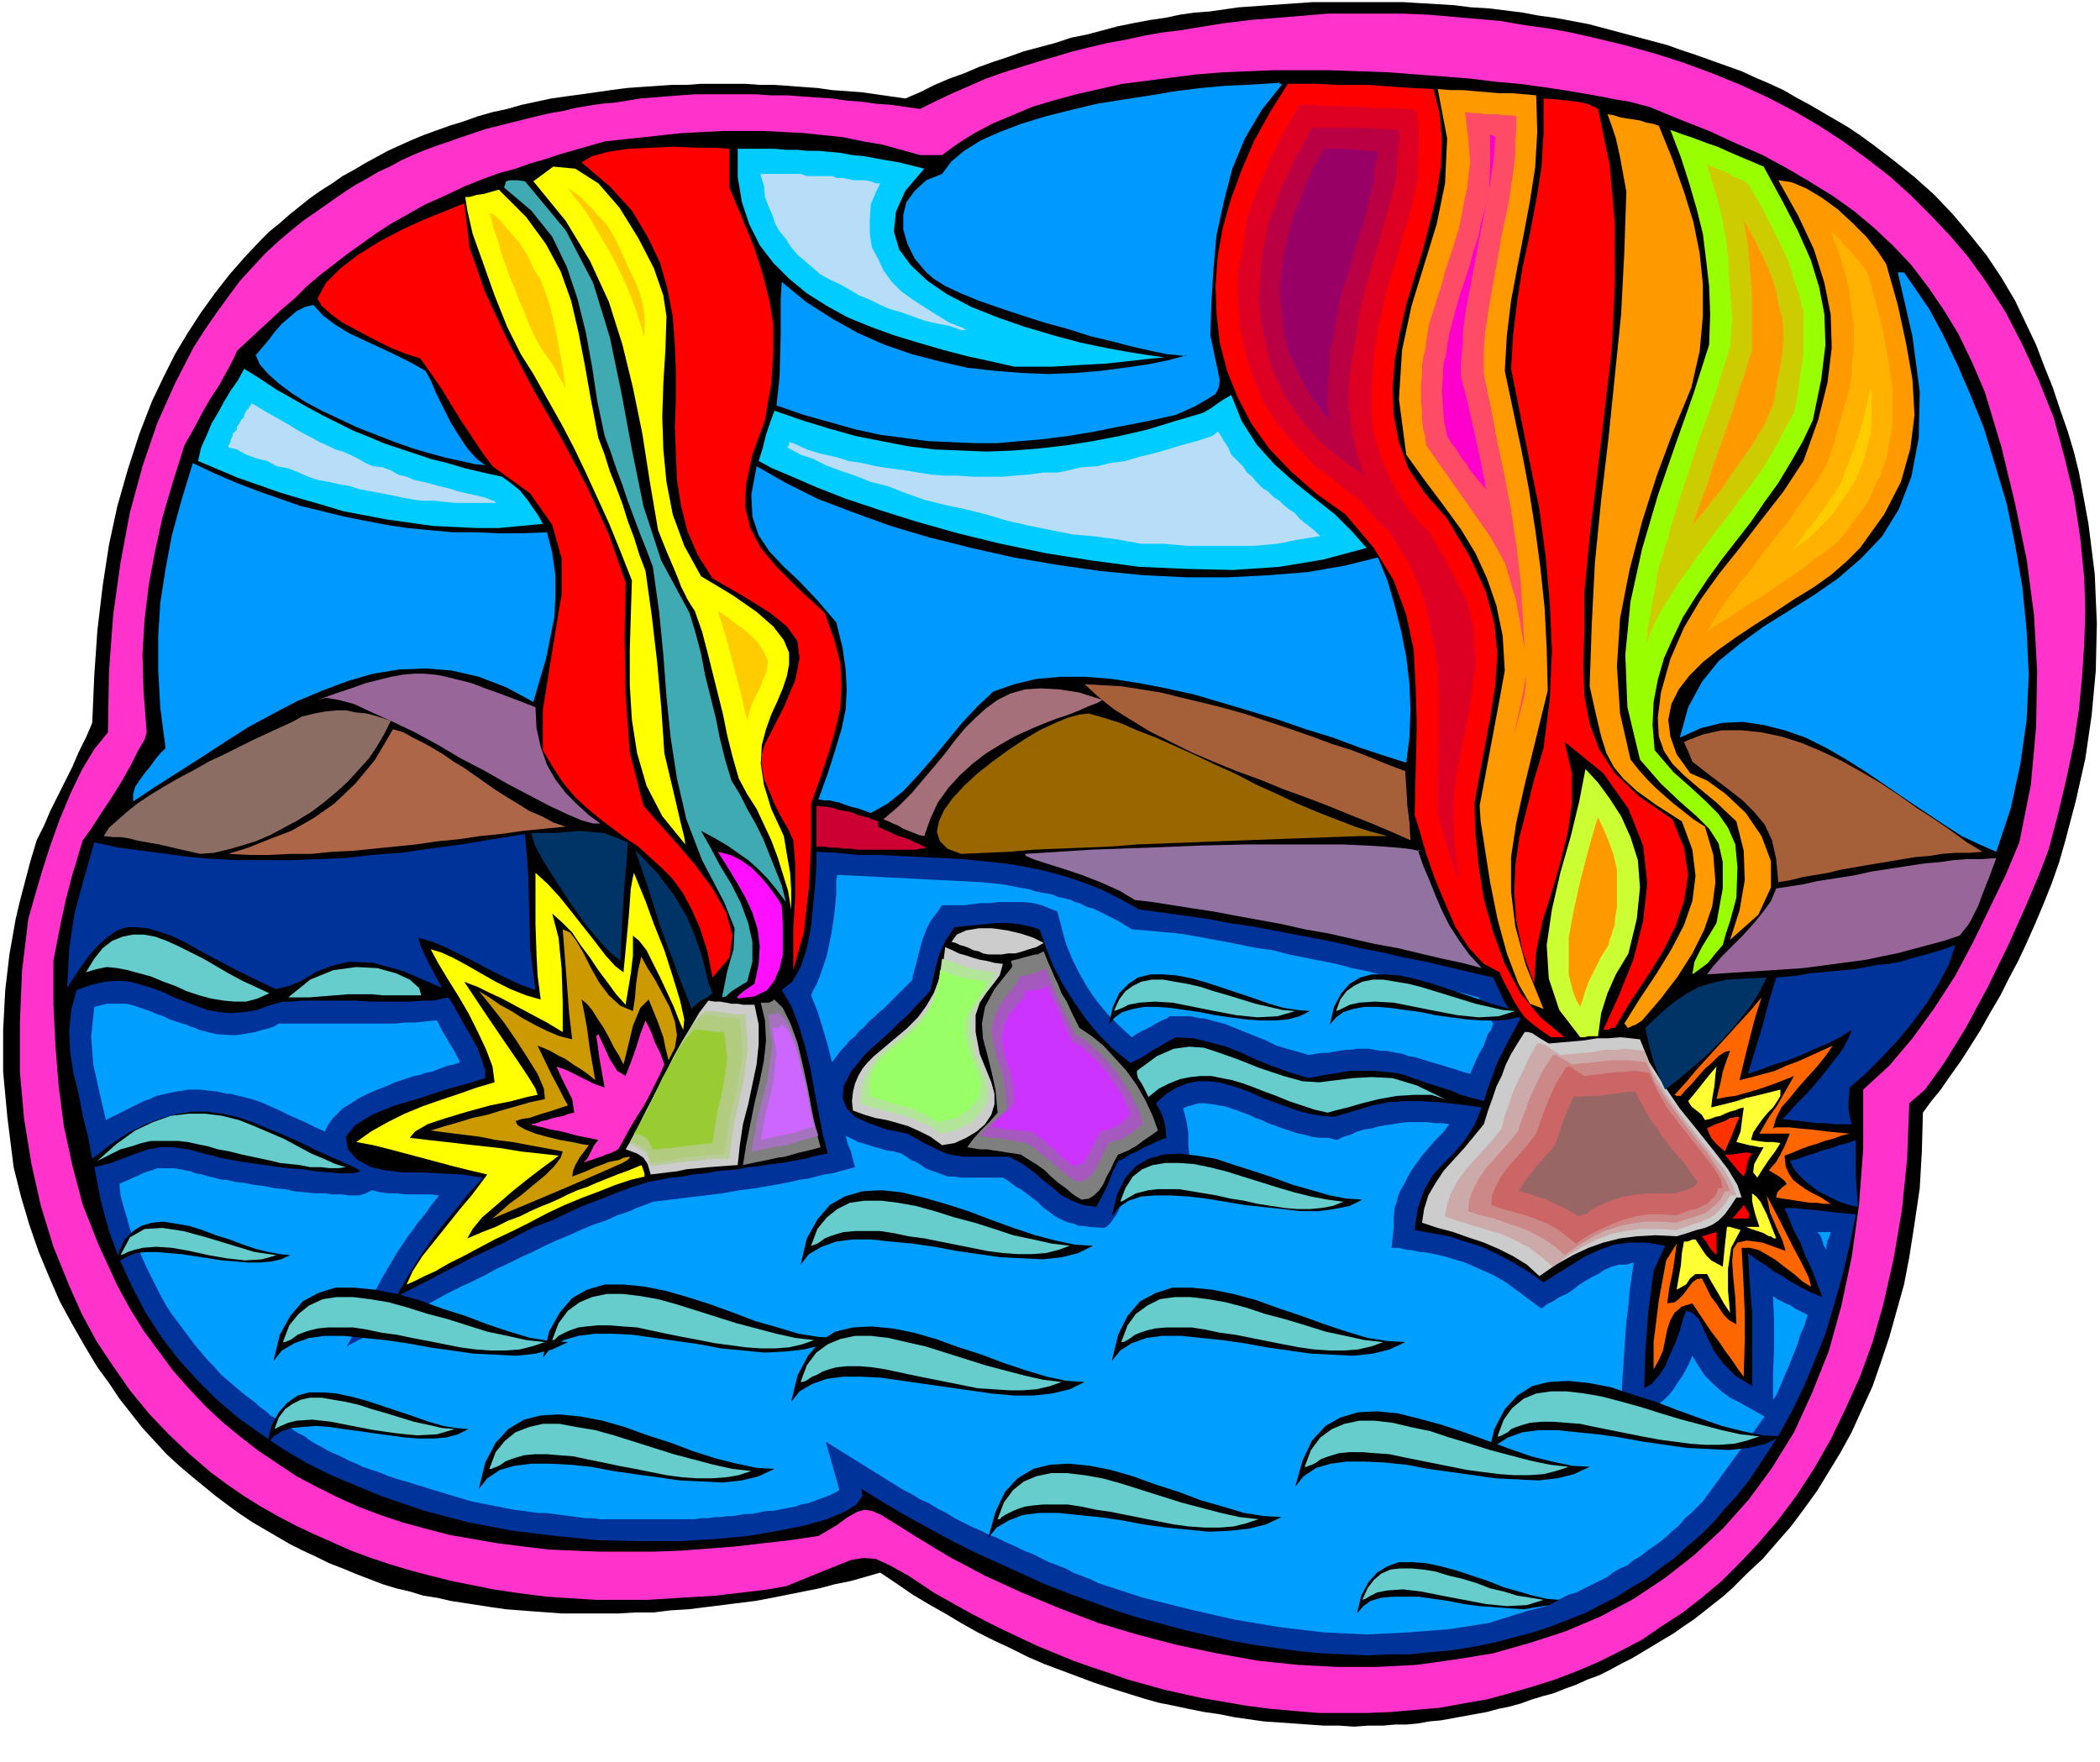 <svg xmlns="http://www.w3.org/2000/svg" fill-rule="evenodd" height="1.682in" preserveAspectRatio="none" stroke-linecap="round" viewBox="0 0 2004 1682" width="2.004in"><style>.pen1{stroke:none}.brush2{fill:#000}.brush3{fill:#f3c}.brush4{fill:#039}.brush5{fill:#009eff}.brush6{fill:#6cc}.brush7{fill:#f60}.brush8{fill:#ff3}.brush9{fill:#ff0}.brush10{fill:#ccc}.brush15{fill:red}.brush17{fill:#7f7f7f}.brush29{fill:#036}.brush34{fill:#f90}.brush41{fill:#969}.brush44{fill:#fc0}.brush45{fill:#a5603a}.brush46{fill:#09f}.brush52{fill:#0cf}.brush53{fill:#b7ddf9}</style><path class="pen1 brush2" d="m840 1501-14 4-14 4-15 3-15 4-15 3-15 3-15 3-16 3-16 2-16 2-16 2-16 2-17 1-16 2h-17l-17 1h-54l-13-1-14-1-13-1-13-1-14-2-13-2-13-2-13-2-13-3-13-2-13-4-13-3-13-4-13-5-13-5-12-5-13-5-12-6-13-6-12-6-12-7-12-7-12-7-12-8-11-8-12-9-11-9-11-9-13-11-12-11-11-12-12-13-11-14-11-14-10-15-11-15-12-20-12-21-12-22-10-23-10-24-9-26-8-27-7-28-6-48-4-43v-40l2-38 2-17 2-17 3-17 3-17 4-17 5-19 5-19 6-20 7-14 6-14 7-14 7-14 7-14 6-14 7-14 6-14 2-46 3-43 5-42 6-39 8-37 10-35 11-34 12-31 11-23 11-22 12-20 13-20 13-18 14-18 14-16 15-16 9-9 10-8 9-8 10-8 10-8 10-7 11-7 10-7 11-6 10-6 11-6 11-6 11-5 11-5 12-5 11-4 14-5 13-4 14-5 14-4 14-3 14-4 14-3 14-3 14-2 15-2 14-2 14-2 15-2 14-1 15-1 14-1h14l14-1h42l14 1h14l14 1 13 1 14 1 14 2 14 1 14 1 14 2 14 2 14 2 14-6 14-7 14-6 14-5 14-6 14-5 15-5 14-5 15-4 15-4 15-5 15-3 15-4 15-4 15-3 16-3 14-2 14-3 14-2 14-1 14-2 14-2 14-1 14-1 14-1 15-1 14-1h86l16 1 17 1 16 1 16 2 17 1 16 2 16 2 16 3 15 2 16 3 16 3 15 4 15 4 15 4 15 4 15 4 14 5 15 5 14 5 14 5 14 5 13 6 14 6 13 6 12 7 13 7 12 7 12 7 12 7 12 8 11 8 21 16 20 16 19 17 18 19 16 19 16 20 14 21 13 22 10 21 10 21 8 21 8 20 7 21 7 20 6 20 5 20 9 49 6 48 2 47-1 45-4 43-6 41-9 40-10 38-6 21-7 20-8 20-8 19-8 18-8 17-9 17-8 16-10 17-9 16-10 16-9 14-10 14-9 13-9 11-8 11-1 37-2 35-5 34-5 32-5 26-7 25-7 25-8 24-8 23-10 22-10 22-11 20-11 18-11 18-13 18-12 16-14 16-13 15-15 14-14 14-9 8-9 7-10 8-9 7-9 6-10 7-10 6-10 6-10 6-10 6-10 5-11 6-10 5-11 4-11 5-11 4-10 4-11 3-10 3-11 4-11 3-10 2-11 3-11 2-11 2-11 2-11 2-11 1-11 2-11 1h-11l-11 1h-14l-14 1-14-1h-15l-14-1-14-1-14-1-15-1-14-2-14-2-15-3-14-2-15-3-14-3-15-3-14-4-16-5-16-5-15-5-16-6-16-6-16-6-16-7-16-8-15-7-16-8-16-9-15-9-16-9-15-9-16-11-15-10z"/><path class="pen1 brush3" d="m891 1520-24-16-18-10-13-6-12-1-12 2-15 6-20 8-27 11-17 3-16 2-17 2-17 2-16 1-17 1-16 1-16 1h-49l-16-1-16-1-15-1-16-2-15-2-20-3-20-4-20-4-20-5-19-5-20-6-18-6-19-7-18-8-18-8-17-8-17-9-16-9-16-10-16-11-15-11-21-18-20-19-19-20-18-22-16-23-16-24-14-26-12-27-15-37-12-39-9-40-7-43-4-45v-47l2-49 6-50 6-21 7-24 8-25 9-25 10-24 11-23 12-20 13-16 1-58 4-54 7-50 9-48 12-44 14-41 17-38 18-35 11-17 11-16 11-15 11-15 12-13 12-13 13-12 13-11 10-8 10-7 10-7 10-7 10-7 11-7 11-6 10-6 11-5 11-6 11-5 12-5 11-4 12-4 11-4 12-4 12-4 12-3 12-3 12-3 12-3 13-3 12-2 12-3 12-2 13-2 12-1 13-2 12-2 13-1 12-1 13-1 14-1h59l14 1h15l14 1 14 1 15 1 14 2 14 1 14 2 14 1 14 2 14 2 16-8 15-7 16-7 16-7 17-6 16-5 16-5 17-5 17-5 16-4 17-4 17-3 18-4 17-3 17-2 18-3 25-4 25-3 25-2 24-2 24-2h72l24 1 23 2 23 2 23 2 23 4 22 3 22 4 22 5 29 7 29 8 28 9 27 10 27 11 26 12 25 13 24 14 23 15 22 16 22 17 20 18 19 19 19 20 17 20 16 22 20 31 17 33 15 33 14 35 10 37 9 37 6 39 4 40 1 31-1 31-2 31-3 32-5 33-7 33-8 34-9 34-8 21-13 31-17 38-20 41-21 39-21 34-18 25-15 13-2 53-5 49-8 47-10 44-10 35-12 33-14 31-14 29-16 28-17 26-18 24-19 22-17 18-17 17-19 16-18 14-20 13-19 13-21 11-20 10-21 9-21 8-22 7-21 6-22 6-23 4-22 4-23 2-23 2-23 1h-46l-24-2-23-2-23-3-23-4-18-3-18-4-18-4-18-5-18-5-17-6-18-6-17-6-17-7-17-7-17-8-17-8-16-8-17-9-16-9-16-9z"/><path class="pen1 brush2" d="m873 1466-19-12-13-8-9-4-7-1-7 2-9 5-11 8-17 10-27 4-26 3-26 3-26 2-26 2-26 1h-51l-25-1-24-1-25-3-24-3-23-4-23-4-23-6-22-6-21-7-21-8-20-9-20-10-19-10-18-12-18-12-18-14-17-14-16-15-16-17-15-17-14-19-14-19-13-21-12-22-18-39-15-38-10-38-8-37-5-38-3-38-2-40v-42l7-36 5-23 6-23 10-33 8-11 9-14 10-15 10-16 9-16 7-14 6-10 2-7-3-39-1-36 2-33 4-33 6-32 7-32 10-34 11-35 9-16 8-15 8-14 8-12 6-11 5-9 4-8 2-5 14-13 14-13 14-13 13-11 12-12 13-11 13-10 13-10 14-10 14-10 14-9 16-9 16-9 18-8 19-9 20-8 14-5 15-4 14-5 14-4 15-5 14-4 14-4 14-4 18-2 19-2 18-2 19-2 20-1 19-1h39l19 1 19 1 19 2 19 2 19 4 18 3 18 5 18 5h21l15-11 16-10 17-9 19-8 19-8 20-6 22-6 22-5 22-5 24-3 23-3 24-3 25-2 24-1 25-1h53l28 1 28 1 26 2 26 2 26 2 24 3 23 2 22 3 20 3 18 3 17 3 15 3 13 2 11 3 8 2 29 12 28 11 26 12 25 11 24 13 22 13 21 13 21 15 19 16 18 17 17 18 16 21 15 22 14 23 13 27 12 28 16 53 13 54 11 53 7 53 3 53-1 54-5 55-11 55-13 31-15 31-16 33-17 32-20 31-21 29-22 26-25 23v57l-4 53-7 50-10 47-12 43-16 40-17 37-21 34-22 30-25 28-27 25-28 22-30 20-32 17-33 14-34 11-35 10-37 6-36 5-38 2h-38l-38-2-38-4-39-7-38-8-38-10-37-11-37-14-36-15-35-16-34-18-33-20z"/><path class="pen1 brush4" d="m822 1421 1 7-6 8-11 7-17 7-21 6-25 5-29 5-32 3-35 2h-37l-40-1-40-4-41-5-42-8-42-11-41-14-24-10-24-10-24-12-22-13-22-15-21-15-20-17-19-19-18-20-16-21-15-23-13-25-12-26-10-27-8-30-6-31 16-4 13-5 11-4 11-4 12-2h12l15 2 18 5 5 1 7 2 10 2 12 2 14 2 14 2 14 2 15 1 13 2 13 1 11 1h9l6-1 3-1-1-1-5-3-18-8-18-8-16-8-16-7-15-6-14-6-15-5-14-3-14-2h-14l-14 2-15 4-16 6-16 8-17 11-18 14-4-21-5-20-4-21-5-20-3-20-1-20 2-20 5-19 14-5 13-3 12-1 12 1 11 3 10 3 11 4 10 5 11 4 10 4 11 4 11 2 11 1 13-1 12-2 14-5 4-1 7-2h8l10-1h51l14 1h39l12-1h10l8-2 6-1 4 6 5 9 6 11 7 12 6 11 4 11 3 10v7l-16 5-22 6-24 8-24 7-22 9-16 10-9 11 2 12 9 10 13 7 14 3 17 2h17l19 1 20 1 20 3-13 14-11 14-11 13-11 14-9 13-10 15-9 15-9 16 15-8 14-7 15-8 14-7 15-8 15-7 15-7 15-8 14-7 16-6 15-7 15-7 16-6 15-6 16-6 16-5 11-2 10-2 11-1 10-2 11-1 11-2 10-1 11-1 10-2 11-1 11-2 10-1 11-2 11-2 11-3 11-2-5-19-4-21-4-21-4-22-5-20-6-20-7-18-9-15 10-8 8-14 6-18 4-21 2-21 2-20 1-17v-13l20 1 20 2h20l20 1 20 1 20 1 20 1 19 2 20 2 19 3 19 4 19 5 18 6 18 7 18 9 18 10 22 3 22 3 21 3 21 4 21 3 21 4 21 4 21 4 20 4 21 5 21 4 21 5 21 4 21 5 21 5 22 5 5 11 6 13 7 10 8 5-7 13-6 11-4 8-4 8-3 7-3 9-4 10-4 13-11-3-11-3-9-4-10-3-9-3-9-3-9-3-8-3-9-2-10-1-10-1h-22l-12 2-13 2-15 3-17-5-17-6-15-6-15-7-15-6-15-4-16-4-17-1-9 5-7 4-7 4-6 4-5 3-4 2-4 2h-2l-16-13-14-14-13-16-11-16-10-16-9-17-7-18-6-17-10-3-10-2-10-1h-11l-10 1-11 1-10 1-9 1-9 13-6 14-4 15-4 18-5 6-7 7-9 10-10 9-10 10-9 8-8 7-5 5-13 16-7 14-1 11 4 10 8 8 13 6 17 6 20 4 16 9 12 6 9 4 9 2 8 1h43l13 7 11 8 9 8 9 7 8 7 10 5 10 4 13 2 5-9 6-12 5-13 5-10 5-2 6-4 7-3 7-4 7-3 6-3 5-2 3-1-1-11-2-8-3-7-4-7 10-9 10-6 10-4 10-2h10l10 1 11 3 10 3 10 4 11 5 11 4 11 4 11 4 11 3 12 2 12 1 20-6 17-5 15-3 16-1h15l17 1 19 2 22 3-7 17-9 14-10 12-11 11-10 11-8 14-6 17-3 21 16 3 17 3 15 5 16 5 15 7 15 8 15 9 14 10 14-9 13-8 13-8 13-6 14-5 15-2h16l18 3-11 24-5 38-3 41-1 33 7-4 7-8 6-9 5-12 5-11 4-11 3-11 3-8 6 2 6 6 4 8 5 11 6 12 9 12 11 11 16 10v-70l-2-24-2-33 8 6 8 5 8 6 9 5 9 6 9 5 10 5 10 4-5-13-5-13-6-13-5-13-6-11-4-10-3-7-2-4 1-1h9l8 1 12 1 16 2 22 2-6 30-7 29-8 28-8 27-10 25-10 24-11 23-12 22-10 16-10 15-10 15-11 14-12 13-11 13-12 12-13 11-12 11-14 10-13 10-14 8-14 9-14 7-15 8-15 6-18 7-18 6-19 5-19 5-20 4-19 3-21 2-20 2h-20l-21 1-21-1-22-1-21-2-22-3-21-3-22-4-22-5-22-5-22-6-23-6-22-7-22-8-22-8-23-9-22-10-22-10-22-10-22-11-22-12-22-12-22-13-21-13z"/><path class="pen1 brush5" d="m807 1084 6 3 6 3 7 2 6 2 7 2 7 2 7 1 7 2 5 3 4 3 5 2 5 3 4 3 5 2 6 2 5 2 6 2h6l6 1h40l5 3 4 3 4 3 4 2 4 3 4 3 4 3 4 3 3 3 3 3 3 2 4 3 4 3 4 2 4 2 5 2 5 1 4 2h5l5 1 15 1 3-2 3-3 2-3 3-4 4-8 5-9 4-9 5-10 6-4 6-3 6-3 6-4 3-1 2-1 2-1 2-1 19-2-1-12v-11l-2-12-3-11 4-2 4-1 3-1 4-1h6l7 1 6 1 6 1 6 2 6 2 5 2 6 2 6 3 6 2 6 3 6 2 5 2 6 2 6 2 6 2 6 1 7 2 7 1h8l9 2 6-3 7-2 6-3 7-2 7-1 7-2 6-1 7-1 6-1 7-1h20l7 1h7l7 1-6 8-7 7-7 8-6 7-5 7-5 7-4 7-4 8-3 5-2 5-1 5-2 5-1 10v9l-1 10-1 10h7l4 1 4 1h4l4 1 4 1h4l10 2 9 2 10 3 10 3 9 4 9 4 9 4 9 5 6 4 5 4 6 4 5 4 15 11 5-4 6-3 6-4 7-3 6-4 5-4 6-4 7-4 6-3 6-4 7-3 7-2h7l3-1 4-1-2 14-2 14-1 14-2 14-4 59-1 38 36-18 5-4 5-5 4-5 3-5 5-7 4-7 3-6 3-7 6 10 6 9 8 8 9 8 3 2 4 3 4 2 4 2 25 14-59 81-4 4-4 4-4 4-5 4-4 5-4 4-5 4-4 4-6 5-7 5-6 4-6 5-7 4-6 5-7 3-7 4-5 4-6 3-6 3-6 3-6 3-6 3-7 2-6 3-16 8-19 5-35 11-38 6-39 3-40 2-41-2-42-5-42-7-44-10-44-11-43-14-8-4-8-3-8-3-7-4-8-3-8-3-8-4-8-4-8-3-8-4-9-4-8-4-8-3-8-4-9-4-8-4-8-4-8-5-8-4-8-5-9-4-8-5-8-4-8-5-66-41 13 46-3 2-6 3-5 2-6 2-5 2-6 2-6 1-5 2-6 1-5 1-5 1-5 1h-6l-5 1-5 1-5 1h-6l-6 1-5 1h-6l-6 1h-6l-6 1h-7l-6 1h-90l-7-1h-8l-7-1-7-1-8-1-7-1-8-1h-7l-8-1-7-1-8-1-41-8-40-12-6-2-7-2-6-2-7-2-7-2-6-2-7-3-6-2-6-2-6-2-6-3-5-2-6-3-6-3-5-2-6-3-5-3-6-3-5-3-5-4-6-3-5-3-5-4-5-3-4-2-4-3-4-2-3-3-4-3-4-3-3-3-4-3-8-6-7-6-7-6-7-6-6-7-6-6-6-7-6-7-6-8-6-8-6-8-6-8-5-8-5-9-4-8-4-8-5-10-4-9-4-9-4-9-4-10-3-11-3-10-3-11-1-11 4-2 5-2 4-2 5-2 4-2 5-2 4-1 5-2h16l6 1 5 1 5 1 5 2 6 1 3 1 4 1 4 1 4 1 4 1h4l4 1 4 1 9 1 10 2 9 1 10 2 10 1 9 2 10 1 10 1h10l6 1h10l6 1h10l6-2 6-3 8 2 8 1h8l8 1h24l8 1-4 5-4 5-4 6-4 5-5 6-4 6-4 5-4 6-8 12-7 12-7 12-7 13-6 13-7 12-6 13-7 13 11-6 11-5 10-6 11-6 11-5 10-6 11-5 11-6 11-6 12-6 11-5 12-6 11-6 11-5 12-6 11-5 12-6 11-5 12-5 11-5 12-5 12-4 11-5 12-4 6-3 6-2 5-2 5-2 17-2 16-2 17-2 16-2 17-3 16-2 17-3 16-3 8-2 8-1 8-2 7-2 8-1 7-2 8-2 7-2-2-7-2-8-3-7-2-8zm885 252v-25l1-25v-24l-1-25 4 3 4 2 4 2 5 2 4 3 4 2 4 2 4 2-3 10-4 9-3 10-4 10-4 10-4 9-4 10-4 9-3 4zm51-143-3-5-1-4-2-5-3-3h13l-1 4-2 4-1 5v4zM310 1080l3-6 4-6 5-5 5-5 8-5 8-5 8-4 9-4 8-3 9-4 9-3 9-3 6-1 5-2 6-1 5-2 5-2 6-2 5-1 6-2-5-10-6-10-6-10-5-10h-2l-10 1-9 1h-10l-9 1H266l-5 3-6 2-5 1-6 2-6 1-6 1-6 1h-6l-14-1-4-1-4-1-4-1-4-1-4-2-4-1-4-2-4-1-6-2-6-2-6-3-6-2-7-3-6-2-6-2-6-2-5-1h-18l-4 1-4 1-4 1-3 28 2 27 6 27 6 26 6-3 6-3 6-3 6-3 6-3 6-3 6-2 6-3 18-4 7-1 6-1h11l17 2 4 1 5 1h3l4 1 4 1 4 1 4 1 4 1 9 3 9 4 9 4 8 4 9 4 9 4 8 4 9 4zm484-66-4-16-5-17-5-16-6-15 2-5 3-5 2-5 2-5 6-18 4-19 3-19 2-20v-14l1-5 20 1 19 1 20 1 20 1 19 1 20 1 19 1 20 2 5 1 6 1 5 1 6 1 5 1 6 2 5 1 6 1 5 1 4 2 5 1 4 1 4 1 4 2 4 1 4 2 4 2 5 1 4 2 4 2 4 2 4 2 4 2 4 2 13 8 12 1 11 1 11 1 11 1 12 2 11 2 11 2 11 2 15 3 15 3 15 2 15 4 15 3 15 3 15 3 15 4 15 3 15 4 15 3 15 4 16 3 15 4 15 3 15 4 4 7 3 6 3 6 4 6-2 6-3 4-2 5-2 6-4 7-3 6-3 7-3 7-7-2-6-2-7-2-6-2-7-2-7-2-6-2-7-2-6-1-5-2-6-1-5-1-5-1h-6l-5-1-6-1h-11l-6 1h-5l-6 1-6 1-5 1h-6l-6 1-6 1-10-3-11-3-10-3-10-5-10-4-10-4-10-4-10-4-4-1-4-1-4-1-3-1-4-1h-4l-4-1-4-1h-21l-2 2-3 1-4 2-4 2-5 3-6 3-6 3-6 4-12-11-11-11-10-12-9-13-8-14-7-14-6-15-4-15-4-15-15-6-8-2-8-1h-25l-8 1h-9l-8 1-7 1h-22l-4 6-4 5-4 6-3 6-4 11-3 11-3 12-3 11v2l-1 2-1 1-6 6-7 7-6 6-7 7-5 4-4 4-5 4-4 5-5 4-4 5-5 4-4 5-4 4-3 4-3 4-3 4z"/><path class="pen1 brush5" d="M1530 1275v11l-1 11-1 11v11l-5 72 66-31 4-2 3-2 3-3 4-2 4-4 4-5 4-5 3-5 5 4 5 4 4 5 5 4 5 2 5 3 4 3 4 3-7 11-7 11-8 10-8 10-9 10-9 10-9 10-9 9-5 4-5 5-5 4-5 4-5 3-5 4-5 4-6 3-5 4-6 4-5 3-6 3-5 3-6 3-5 3-6 3-14 7-7 3-7 2-7 3-7 2-7 2-7 2-7 3-7 2-36 7-37 5-37 2h-39l-42-3-40-6-42-7-41-10-8-3-8-2-9-3-8-3-8-2-8-3-7-3-8-3-8-3-8-3-8-3-8-3-8-3-8-3-8-4-8-3-8-4-7-4-8-3-8-4-8-4-9-4-8-3-8-4-8-4-7-5-8-4-8-5-8-4-8-4-8-5-8-4-110-68 22 78-9 3-11 3-11 2-11 3-11 2-12 1-11 2-11 1-12 1-6 1h-6l-6 1h-66l-7-1h-8l-7-1-39-2-7-1-7-1-8-1-7-1-8-1-7-1-8-2-7-1-39-9-38-11-6-2-5-2-5-2-5-2-6-2-5-2-5-3-6-2-5-2-6-3-5-2-5-3-6-2-5-3-5-2-5-3-4-2-4-2-4-3-4-2-4-2-4-3-4-2-3-3-5-3-5-4-5-3-4-4-5-3-4-3-5-4-4-3-7-7-6-6-7-6-6-5-6-7-6-7-6-7-5-7-6-7-5-8-5-7-5-7-4-8-4-9-5-8-3-8-11-24-3-8-2-9-2-9-2-9 4-1 4-2 4-1 4-1h11l5 1 5 1 5 1 5 2 5 1 5 1 10 2 10 2 11 2 10 2 10 1 11 1 10 2 10 1 8 1 8 1 8 1 8 1h8l8 1h15l7-1 11-1 2-1 4 1h10l4 1-5 6-4 7-5 6-4 7-4 7-4 7-4 8-3 7-62 117 129-66 12-6 11-6 12-6 12-6 11-6 12-6 12-5 12-6 12-5 11-6 12-5 12-5 12-5 12-5 12-5 12-5 7-3 7-3 6-2 7-3 7-1 7-1h7l7-1 6-1 7-1 7-1 6-1 14-2 14-1 14-2 14-3 14-2 14-3 14-3 14-3 48-11-4-13 3 1 4 1h6l6 3 5 4 6 3 5 3 6 3 6 2 6 2 6 2 4 1 3 1h8l5 1h4l6 1h25l6 4 6 4 6 4 6 4 4 4 4 3 4 3 5 3 4 3 5 3 4 2 5 3 6 3 7 1 6 2h7l26 3 5-5 4-6 5-5 4-6 5-8 4-9 4-8 4-8 6-4 6-3 6-3 6-3 33-3v-25l-1-12-1-13 4 1 4 1 4 1 4 1 3 2 4 1 4 2 4 2 6 2 6 3 7 2 6 2 6 3 6 2 6 2 7 2 5 1 6 1 6 2h5l24 2 6-2 6-2 5-2 6-2 5-2 6-2 6-1 6-2h7l3-1 3-1-5 8-5 8-5 8-4 8-2 6-3 7-2 6-2 7-1 14-1 14-2 15-1 15 7 1 8 2 7 1 8 1 7 1 8 2 7 1 7 2 9 2 10 3 9 3 9 4 8 3 9 5 9 5 8 5 4 3 4 4 4 3 5 3 4 4 4 3 4 4 4 3 33-22 4-3 4-2 4-3 4-2 4-3 4-2 4-3 4-2-1 11-1 11-1 10-1 10zM307 996h23l12 1h46l11-1h7l1 1 1 1 1 2 1 1-11 4-11 3-11 4-11 4-11 4-10 5-10 5-10 5-5 3-4 3-5 4-4 4-4 4-7-3-7-3-7-3-7-3-7-3-8-3-7-3-7-3-7-2-6-1-6-2-7-2-18-2h-29l-21 5-20 6-17 7-3-15-3-15-1-15v-16l7 1 7 1 7 2 7 2 3 2 4 2 4 1 4 2 4 1 4 2 4 1 4 2 4 2 4 2 4 1 5 2 4 1 5 1 4 1 5 1 18 2 17-2 20-4 15-5 4-1h4l4-1h23zm571-137-5 7-4 7-4 7-3 7-11 39-6 6-5 6-6 6-6 6-6 5-6 6-7 5-6 6-2-5-1-6-2-5-1-4 2-8 8-22 6-21 3-22 2-22h15l8 1h15l7 1h15zm154 26 5 2 6 2 5 2 5 2 5 3 5 3 6 2 5 3 11 2 12 2 11 1 12 2 11 2 12 2 11 2 12 2 14 3 15 2 14 3 15 3 14 3 15 3 14 3 14 3 15 3 14 3 14 3 15 4 14 3 14 3 15 4 14 3 2 3 1 3 2 2v2l-2 5-3 6-2 6-2 6-6-2-5-2-5-2-5-2-6-2-5-1-5-2-5-1-6-1-5-2-5-1-6-1h-5l-5-1h-36l-5 1h-5l-6 1-5 1-5 2-6 1-7-2-6-3-7-2-7-3-7-3-6-3-7-3-7-3-6-2-7-2-6-2-7-2-6-2-7-1-6-1-7-1-4-1h-4l-4-1h-19l-4 2-4 1-4 2-3 2-4 2-4 2-4 2-3 2-8-9-8-9-7-10-7-10-6-10-5-10-6-11-4-11z"/><path class="pen1 brush2" d="m457 1421 6-25 10-19 12-13 15-9 16-4 18-1 20 2 21 4 21 6 22 8 22 7 21 8 22 7 20 5 19 4 17 1-15 7-16 4-19 2-19-1-21-1-21-3-22-3-21-3-21-4-20-2-20-1h-17l-16 2-14 4-12 8-8 10zm298-83 6-25 10-19 12-14 14-9 17-4 18-1 20 2 20 4 21 6 22 8 22 7 21 8 21 7 20 6 19 4 17 1-14 7-17 4-18 2h-19l-21-2-21-3-21-3-21-3-21-3-21-3-19-1h-17l-16 2-14 5-12 7-8 10zm481 81 7-25 9-19 13-14 14-8 17-5 18-1 20 2 20 5 22 6 21 7 22 8 22 8 20 7 20 5 19 4 17 1-15 7-16 4-18 2-20-1-21-1-21-3-21-3-22-3-21-4-20-2-19-1h-18l-15 2-14 4-12 8-8 10z"/><path class="pen1 brush2" d="m1420 1389 6-25 10-19 12-13 14-9 16-4 19-1 19 2 21 4 21 7 22 7 21 8 22 8 20 7 20 5 19 4 17 1-14 7-17 4-18 2-19-1-21-1-21-3-21-3-22-4-21-3-20-2-19-2h-17l-16 2-14 5-11 7-8 10zm-359-228 5-21 8-16 10-11 12-7 14-4 16-1 16 2 18 3 18 6 19 6 18 6 19 7 18 5 17 5 16 3 15 1-12 6-15 3-15 2h-17l-17-2-19-2-18-2-18-3-18-3-17-2-17-1h-15l-13 1-12 4-9 6-7 9zm-3-183 4-17 6-13 9-9 9-6 12-3h12l13 1 15 3 14 4 15 5 15 5 15 5 14 5 14 4 13 2 12 1-10 5-11 3-13 1h-13l-14-1-15-2-14-2-15-3-14-2-14-2-13-1h-12l-11 2-10 3-7 5-6 7zm211 0 4-17 7-13 8-9 10-6 11-3h12l14 1 14 3 15 4 15 5 15 5 15 5 14 5 14 4 13 2 12 1-10 5-12 3-12 1h-14l-14-1-15-2-15-2-14-3-15-2-14-2-13-1h-12l-11 2-9 3-7 5-6 7zm26 562 4-17 7-13 8-9 10-6 11-4h13l13 1 14 3 15 4 15 5 15 5 15 6 14 4 14 4 13 3 12 1-10 5-12 2-12 2-14-1-14-1-14-1-15-2-15-3-14-2-14-2h-25l-11 1-10 3-7 5-6 7zM255 1378l4-17 7-13 8-9 10-7 11-3h13l13 1 14 3 15 4 15 5 15 5 15 5 14 5 14 4 12 2 12 1-10 5-11 3-12 1h-14l-14-1-14-2-15-2-14-2-15-2-13-2-14-1-12 1-11 1-9 3-8 5-6 7zm-145-169 4-15 5-11 8-8 8-5 10-3 11-1 12 2 12 2 13 4 13 5 13 4 13 5 12 4 12 3 11 2 10 1-9 4-9 2-11 1h-12l-12-1-12-1-13-2-13-2-13-2-12-1-11-1h-11l-9 1-8 3-7 4-5 6zm408 87 6-25 10-18 12-14 14-8 17-5h18l20 2 20 4 21 6 22 7 22 8 21 8 21 6 20 6 19 3 17 1-14 7-17 4-18 2-19 1-21-2-21-2-21-4-21-3-21-3-21-3-19-1h-17l-16 2-14 4-12 7-8 10z"/><path class="pen1 brush2" d="m261 1299 6-25 10-18 12-14 15-8 16-5h18l20 2 21 4 21 6 22 8 22 7 21 8 21 7 20 6 19 3 17 1-15 7-16 4-18 2-20-1-21-1-21-3-21-3-22-4-21-3-20-2-19-2h-18l-15 2-14 5-12 7-8 10zm503-92 6-25 10-18 12-14 14-8 17-5 18-1 19 2 21 5 21 6 22 7 21 8 22 8 21 7 19 5 19 4 17 1-14 7-16 4-18 2-19-1-21-1-21-3-21-3-21-4-21-3-21-2-19-2h-17l-16 2-14 5-12 7-8 10zm297 92 6-25 9-18 12-14 15-8 16-5h18l20 2 20 4 22 6 22 8 21 7 22 8 21 7 20 6 19 3 17 1-15 7-16 4-19 2-19-1-21-1-21-3-21-3-22-4-21-3-20-2-19-2h-18l-15 2-14 5-11 7-8 10zm-118 169 7-25 9-19 12-13 15-9 16-4 18-1 20 2 20 4 21 6 22 8 22 7 21 8 21 6 20 6 19 3 17 1-15 7-16 4-18 2-20 1-20-2-21-2-22-3-21-4-21-3-20-2-19-2h-18l-16 2-13 5-12 7-8 10z"/><path class="pen1 brush6" d="m500 1389-7 2-6 2-5 2-4 3-4 2-3 1-2 1h-2l6-16 9-11 10-8 13-5 13-3h16l16 3 18 3 18 5 19 6 19 6 19 6 19 5 19 5 18 4 18 2-12 4-12 2-14 1h-14l-14-1-15-2-15-3-15-3-16-3-14-3-15-3-14-3-13-1-12-1h-12l-10 1zm298-84-7 2-6 2-5 3-5 2-3 2-3 2-3 1h-2l6-16 9-12 11-8 12-5 14-3h15l17 2 17 4 18 4 19 6 19 6 19 6 19 5 19 5 18 4 17 2-11 4-13 3-13 1h-13l-15-1-15-1-15-3-15-3-15-3-15-3-14-3-14-3-13-2-12-1h-12l-10 1zm480 82-7 2-6 2-5 2-4 3-4 2-3 1-2 1h-2l6-16 9-12 11-8 12-5 14-3h15l17 2 17 4 19 4 18 6 20 6 19 6 19 5 19 5 19 4 18 2-12 4-12 3-14 1h-14l-14-1-16-2-15-2-15-3-15-3-15-3-15-3-14-3-14-1-12-1h-12l-10 1zm182-29-7 2-6 2-5 2-3 3-4 2-2 1-2 1h-2l6-16 8-11 11-9 12-5 14-2h15l17 2 17 3 19 5 18 5 19 6 20 6 19 5 19 5 18 4 18 2-12 4-12 3-14 1h-14l-14-1-15-2-15-2-16-3-15-3-15-3-15-3-14-3-13-1-13-1h-11l-11 1zm-364-222-12 3-7 4-5 3-3 1 5-13 7-11 9-7 10-4 12-2h13l14 1 15 3 16 4 16 5 16 5 16 5 17 5 16 4 16 3 15 2-10 4-11 2-11 1h-12l-12-1-13-2-13-2-13-3-13-2-13-3-12-2-12-2-12-2h-20l-9 1zm-9-179-10 2-6 3-5 2-3 1 5-11 6-8 7-5 8-4 10-2h11l11 2 12 2 13 3 12 4 14 4 13 4 13 4 13 3 13 3 12 1-17 5-19 1-20-2-21-4-20-4-20-4-17-1-15 1zm210 0-9 2-6 3-4 2-3 1 4-11 6-8 7-5 8-4 10-2h10l12 2 12 2 12 3 13 4 13 4 13 4 13 4 13 3 13 3 12 1-16 5-19 1-20-2-21-4-20-4-20-4-18-1-15 1zm27 561-10 2-6 3-5 3-3 1 5-11 6-8 7-6 9-4 9-1h11l11 1 12 2 13 4 13 3 13 4 13 5 13 3 13 4 13 2 12 2-16 5-19 1-20-2-21-4-21-4-20-4-17-2-15 1zM283 1356l-8 2-7 3-4 2-2 1 4-11 6-8 7-5 8-4 9-2h11l11 2 12 2 13 3 12 4 14 4 13 4 13 4 14 3 13 3 12 1-17 5-19 1-20-2-21-3-21-4-20-4-18-2-15 1zm-147-165-8 2-6 2-4 2-3 1 9-17 14-8 17-1 20 3 22 6 23 7 23 7 21 3-14 4-16 1-18-2-17-3-18-4-17-3-15-1-13 1zm424 75-8 1-6 2-5 2-4 2-4 2-2 2-2 2h-2l6-16 9-12 11-8 12-5 14-3h15l17 2 17 3 18 5 19 6 19 6 19 6 19 5 19 5 18 4 18 2-11 4-13 3-13 1h-14l-14-1-15-2-15-2-15-3-16-3-15-3-14-3-14-3-14-1-12-1h-12l-10 1zm-257 2-8 2-6 2-5 2-4 3-3 2-3 1-2 1h-2l6-16 9-11 10-8 13-6 13-2h16l16 2 18 3 18 5 19 6 19 5 19 6 19 6 19 4 18 4 18 2-12 4-12 3-14 1h-14l-14-1-15-2-15-3-15-3-16-3-14-3-15-2-14-3-13-2h-24l-10 1zm502-92-7 2-6 2-5 2-4 3-3 2-3 1-2 1h-1l6-16 9-11 10-8 12-6 14-2h16l16 2 17 3 18 5 19 6 19 5 19 6 18 6 19 4 18 4 17 2-11 4-12 3-13 1h-14l-14-1-15-2-15-3-15-3-15-3-15-3-15-2-14-3-13-2h-24l-11 1zm297 92-8 2-6 2-5 2-4 3-3 2-2 1-2 1h-2l6-16 8-11 11-8 12-6 14-2h15l17 2 17 3 19 5 18 6 19 5 20 6 19 6 19 4 18 4 18 2-11 4-13 3-13 1h-14l-15-1-14-2-16-3-15-3-15-3-15-3-15-2-14-3-13-2h-24l-11 1zm-117 169-7 1-6 2-5 2-4 2-4 2-3 2-2 2h-2l6-16 9-12 10-8 12-5 14-3h15l17 2 17 3 18 5 19 6 19 6 19 6 19 5 19 5 18 4 18 2-12 4-12 3-13 1h-14l-15-1-15-2-15-3-15-3-15-3-15-3-14-2-14-3-13-2h-24l-10 1z"/><path class="pen1 brush7" d="m1664 1314-6-8-6-9-6-8-6-9-7-9-6-9-6-9-6-9-10 3-7 6-4 7-3 9-2 10-2 10-4 9-5 9v-26l5-40 7-38 10-16-2 15-2 13-3 14-2 15 7-1 4-3 4-4 3-4 3-4 3-4 4-3 5-1 3 6 3 6 3 6 4 5 4 6 4 6 5 5 7 4-1-25-2-20-1-15 1-12 4-6 9-2 15 2 22 8-3-10-6-13-6-14-3-16 14 27 10 20 8 15 5 10 3 6 1 4 1 3v2l-8-5-8-7-8-6-9-7-8-5-9-5-8-2h-8l2 38 1 25v25l-1 35z"/><path class="pen1 brush8" d="m1651 1253-6-9-5-9-6-10-5-9h-11l-5 4-4 6-9 5 2-12 2-11 1-12 2-11h3l3-1 2-1h3l6 9 4 6 5 5 11 6 1-10 1-10 1-9 1-9h3l3 1 4 1 3 1-9 17-3 20v21l2 21z"/><path class="pen1 brush9" d="m388 1226 6-13 9-14 12-15 12-15 12-15 11-13 9-12 6-8-17-4-16-4-15-4-15-4-15-4-15-4-16-4-16-3 14-10 16-9 16-8 17-7 17-6 18-6 17-6 17-5-2-15-6-16-8-17-9-18-10-17-10-16-9-15-7-13 10 3 11 5 13 7 14 8 14 8 14 7 15 6 14 4-3-23-1-20-1-29v-49l12 11 11 12 12 15 11 14 11 14 10 13 9 10 8 6 5-53 2-27 2-11 1-4 4 10 7 17 8 22 10 25 8 25 7 23 4 18-1 10-4-9-5-13-6-13-7-15-7-14-6-12-7-9-6-5v19l-2 17-5 30-9-10-8-11-9-12-8-12-9-12-8-12-10-10-9-8 6 23 3 30 1 32v28l-15-9-15-8-15-8-13-7-13-6-10-5-8-3-5-2 22 33 17 25 13 19 8 12 5 8 3 5 1 3 1 3-10 2-15 4-20 4-22 6-20 6-18 6-12 7-5 6 17 2 18 2 17 2 18 2 18 2 18 3 18 2 18 2-5 4-11 8-13 10-15 12-15 13-14 12-9 11-5 9 14-6 13-5 12-6 11-4 10-5 9-4 10-4 9-4 8-4 9-4 9-3 9-4 10-4 10-4 11-4 12-5 1 2 1 3 1 3v3l-13 3-15 5-15 6-16 6-17 7-17 8-17 9-16 8-17 8-15 8-15 8-14 7-12 7-11 5-10 5-7 3z"/><path class="pen1 brush10" d="m1469 1218-12-11-13-8-14-7-14-6-15-5-14-5-15-4-15-5 2-13 4-13 7-12 8-12 10-11 10-11 9-11 9-11 4-13 4-11 4-12 5-10 4-11 5-10 6-10 7-11h3l4 1 6 4 10 6 11-1 12-1 11-1 12-2h11l11-1 10 1 9 1 9 22 14 22 15 22 17 21 16 20 13 17 9 15 4 12h-5l-6 9-5 7-6 6-6 4-7 3-8 2-9 3-10 3-20-1-18 1-16 2-16 4-14 5-15 7-16 9-16 11z"/><path class="pen1" style="fill:#caa" d="m1482 1209-12-10-12-9-12-6-13-6-13-4-14-4-13-4-14-5 2-12 4-11 6-11 8-11 9-10 9-10 8-9 8-10 3-12 4-11 3-10 4-9 5-10 4-9 5-10 6-10h4l3 1 6 4 9 6 11-1 10-1 11-1 10-2h10l10-1 9 1 9 1 8 20 12 20 14 20 15 19 14 18 13 16 8 14 4 11h-6l-5 8-5 6-5 5-6 3-6 3-7 2-8 3-9 3-18-1h-17l-14 2-14 3-13 5-14 7-13 8-15 11z"/><path class="pen1" style="fill:#cc8787" d="m1493 1198-10-9-11-7-11-6-12-5-12-4-11-4-13-3-12-4 1-11 4-10 5-10 7-10 8-9 8-9 8-9 7-9 3-10 4-10 3-9 4-9 4-8 4-9 5-8 6-9h3l2 1 5 3 8 5 9-1 10-1 9-1 9-1h18l8 1 8 1 8 18 11 17 13 18 13 17 13 16 10 15 8 12 4 10h-5l-4 8-5 5-5 4-5 4-6 2-6 2-7 2-8 3-16-1h-15l-13 2-13 3-12 4-12 6-13 8-13 9z"/><path class="pen1" style="fill:#c66" d="m1504 1187-9-7-9-7-9-5-10-4-11-4-11-3-11-3-11-4 1-10 4-9 5-9 6-8 7-8 7-8 7-8 6-8 6-17 6-16 7-15 10-16h3l2 1 4 3 8 5 8-1 8-1 8-1 8-1h8l8-1 7 1 7 1 7 16 9 16 12 16 12 15 11 14 10 13 7 11 2 9h-4l-3 7-4 4-4 4-5 2-5 3-6 1-6 2-7 3-14-1h-13l-12 2-11 3-11 4-11 5-12 6-12 8z"/><path class="pen1" style="fill:#966" d="m1620 1128-2 3-1 1-2 2h-2l-4 2-4 1-3 1-4 1h-27l-5 1h-5l-5 1-5 1-5 1-5 2-4 1-5 2-4 2-5 2-4 2-3 3-3 2-4 1-3 1-6-4-7-4-7-3-6-3-7-3-7-2-8-3-7-2h-2l4-6 4-6 5-6 4-6 5-5 4-5 5-5 4-5 4-12 4-12 5-12 5-11 4 1 7-1h12l7-1 7-1 7-1 7-1h8l3 7 4 7 4 7 4 7 5 6 4 7 5 6 4 6 7 8 7 8 6 9 6 8z"/><path class="pen1 brush15" d="m1638 1198-4-4-3-4-3-5-4-5 4-1 3-1 3-1 4-1v22z"/><path class="pen1 brush8" d="m1688 1180-5-3-6-2-6-2-5-2h13l-4-12-2-8-1-5v-7l4 3 4 5 6 12 9 23h-2l-2-1-1-1h-2z"/><path class="pen1" style="fill:#c90" d="m470 1163 7-6 9-8 11-8 12-10 11-9 9-9 6-8 2-6-16-3-16-3-16-3-16-2-15-3-16-2-16-2-15-2 13-4 14-4 13-4 14-3 13-4 14-4 14-4 14-3-1-10-6-14-10-16-11-17-11-16-11-14-8-10-5-6 10 6 10 7 11 6 11 7 11 6 12 6 12 5 12 3-3-26-2-27-2-26-2-26 7 3 6 8 7 12 7 14 8 14 9 12 11 10 12 5 2-13 1-13 2-13 3-13 6 11 7 11 7 13 7 13 5 14 2 13-2 12-6 12-3-12-2-10-5-14-9-22-8 8-7 17-5 21-4 16-4-8-5-8-5-10-5-9-6-9-5-8-5-6-5-4 2 10 3 16 3 22 5 29-6-5-7-5-8-5-7-5-8-4-7-4-7-3-5-2 13 27 8 15 4 8 4 7-6 2-6 2-6 2-7 2-6 2-6 2-7 1-6 2 2 4 7 4 10 4 11 3 12 3 12 2 9 2 7 1-9 12-4 7-2 5-1 6 13-5 9-4 8-3 5-2 5-1 5-1 4-2 6-1v1l-2 2-5 3-9 4-16 7-23 10-33 14-43 18z"/><path class="pen1 brush15" d="m1653 1163 3-3 3-4 3-3 2-3 3 5 2 3v3l-1 2h-15z"/><path class="pen1 brush4" d="m1708 1108 8-2 8-3 7-2 8-3 8-2 8-3 8-2 8-3v33l1 16 1 15-9-2-9-3-10-5-10-5-9-7-8-7-6-7-4-8z"/><path class="pen1 brush7" d="m1695 1143 1-5 3-3 2-2 3-2 1-1-2-3-5-4-10-6 7-8 4-7 4-8 5-12h-29l4-7 4-7 4-6 5-7 4-7 4-7 4-7 4-7-15 6-11 4-9 3-7 2-7 2-7 2-8 1-10 2 4-16 2-10 3-9 4-11-5 1-6 4-6 6-7 6-7 8-6 7-6 6-4 5h-4l-2-1 11-12 10-12 11-12 10-11 10-11 10-11 11-12 10-12-6 19-5 19-5 20-5 21 12-3 11-3 11-3 11-5 11-4 11-5 11-5 11-5-7 10-8 10-9 10-9 10-8 10-8 9-5 10-3 10 3-1h13l8 1 12 1 16 2 21 2-8 2-8 3-8 2-8 3-7 2-8 3-7 3-8 3 1 10 3 7 4 6 5 4 7 5 7 4 8 4 9 6h-7l-6-1h-7l-6-1-7-1-6-1-7-1-6-1z"/><path class="pen1 brush17" d="m1032 1145-8-5-7-6-7-5-7-6-6-6-7-5-8-5-8-5-6-1-7-1-6-1-7-1-6-1h-7l-6-1-6-1 5-7 7-8 9-9 8-9-2-22-4-18-4-16-4-15-1-14 3-16 9-17 16-20 1-2v-1l-1-2v-2l8-2 7-2 4-1 4-1h2l2-1 2-1 2-1 4 10 4 9 3 7 3 6 3 8 5 8 5 11 7 14 12 8 11 9 11 12 11 12 10 14 8 14 7 15 5 14-7 5-6 4-4 3-4 3-4 2-3 2-5 2-5 2-4 7-3 7-4 7-3 7-4 6-5 5-5 3-7 1z"/><path class="pen1" style="fill:#a559bf" d="m1028 1128-7-4-6-5-6-5-5-5-6-4-6-5-6-5-7-4-5-1-6-1-5-1-6-1-5-1h-6l-5-1-6-1 4-5 6-6 8-7 8-8-2-19-3-17-5-14-3-13-2-12 3-13 7-14 14-17 1-2 1-2v-3l11-2 7-2 4-2 4-2 7 17 5 12 6 13 10 21 11 7 10 9 10 10 9 11 8 12 7 12 6 12 4 13-6 4-4 4-4 2-3 2-3 2-3 1-5 1-5 2-3 6-3 6-3 6-3 6-3 5-4 4-5 3-6 1z"/><path class="pen1" style="fill:#c3f" d="m1025 1113-6-4-5-4-5-5-4-4-5-4-5-4-5-4-5-4h-5l-5-1h-5l-4-1h-5l-5-1-5-1-5-1 3-4 6-6 7-5 6-7-1-16-3-14-4-12-3-11-1-10 2-11 6-12 12-14 2-1v-6l9-1 6-1 3-1 4-2 5 13 5 10 5 12 8 18 9 5 8 7 8 8 8 9 7 10 7 11 5 10 4 10-9 8-7 4-5 2-8 2-6 11-5 10-5 9-9 3z"/><path class="pen1 brush8" d="m1677 1124-4-5 1-8 5-9 4-7h-4l-4-1-6-1-12-3 2-5 2-5 1-8 2-15-4 1-5 2-4 1-5 2-4 2-5 1-5 2-5 1-3-5-5-4-5-4-3-5 5-6 8-10 8-10 6-7-1 8-1 11-2 11-1 9 8-2 8-2 8-2 9-3 9-2 8-2 8-2 8-2v6l-3 5-4 6-5 5-5 6-5 7-4 6-2 7 6 1 8 1h7l7 1-5 8-6 8-6 9-5 8z"/><path class="pen1 brush6" d="m259 1108-14-3-14-3-12-3-11-2-10-3-10-2-9-2-9-1h-26l-9 2-9 3-11 3-10 5-12 6 18-16 18-13 17-8 17-6 17-2h16l16 2 16 4 15 6 14 6 14 6 13 7 13 7 12 5 11 5 10 3-7 1h-8l-9-1h-10l-10-2-10-1-9-1-8-2z"/><path class="pen1 brush10" d="m621 1121-3-10-4-6-6-4-11-4 9-15 9-17 10-21 11-21 10-20 11-19 10-17 9-12 6 1h5l6 1 5 1h6l5 1h11l4 19v19l-2 19-4 19-4 19-5 19-3 20-2 19-14 1-13 1-11 1-11 1-9 2-9 1-8 1-8 1z"/><path class="pen1" style="fill:#bacc99" d="m621 1113-3-9-3-5-5-3-9-5 7-13 8-16 9-18 10-18 9-19 10-17 9-14 9-11h10l4 1h5l5 1 5 1h10l3 33-5 34-8 35-5 36h-12l-11 1-10 1-10 1-8 1-9 1-7 1-8 1z"/><path class="pen1" style="fill:#ac6" d="m621 1106-2-8-2-5-5-3-8-4 6-11 7-15 8-16 9-16 8-17 9-15 8-13 8-9h8l4 1h5l4 1h5l4 1h5l3 30-6 30-7 31-5 31h-10l-10 1-9 1-8 1-8 1-8 1-6 1-7 1z"/><path class="pen1" style="fill:#b2cc7f" d="m621 1110-2-9-3-5-6-3-9-3 7-13 8-16 9-17 9-18 9-18 9-16 9-14 8-10 5 1h4l5 1 5 1h4l5 1h9l3 32-5 32-8 33-5 33h-11l-10 1-10 1-9 1-8 2-8 1-7 1-7 1z"/><path class="pen1" style="fill:#9c3" d="m623 1097-3-6-2-4-5-3-8-2 6-10 7-13 7-15 7-15 8-14 7-13 8-11 7-8h7l8 1 7 1h7l3 26-4 27-6 26-4 27-10 1-9 1-8 1-7 1-7 1h-6l-5 1h-5z"/><path class="pen1 brush15" d="m1664 1123-4-4-5-6-5-6-4-5h6l7-1 7-1 6 1-3 4-2 7-1 6-2 5z"/><path class="pen1 brush3" d="m557 1110 4-5 3-6 3-6 4-5-20-4-15-4-11-2-7-2-5-1-3-1h-2l-1-1 5-1 5-2 5-1 6-2 5-1 5-1 5-2 5-1-2-13-5-10-5-10-5-11 6 2 5 2 6 3 6 3 6 3 6 3 5 2 6 2-5-28-2-15-1-6 2-2 5 11 6 13 7 11 8 5 5-13 5-14 4-13 5-13 5 10 4 11 5 10 4 11-4 9-5 10-5 10-6 11-7 11-6 10-6 11-5 9-4 2-4 2-4 1-4 2-4 1-5 2-4 1-4 2z"/><path class="pen1 brush17" d="m709 1112 3-19 4-20 4-20 5-21 4-20 2-19-1-19-4-17h8l2-1 3-2 8 8 7 14 7 19 5 21 5 23 4 22 4 19 4 15-11 3-9 2-7 2-7 2-7 1-9 2-10 2-14 3z"/><path class="pen1" style="fill:#a572bf" d="m717 1099 6-33 9-34 5-34-4-30h7l2-2 7 6 6 12 6 16 4 18 4 19 4 19 4 16 4 12-10 3-8 2-6 2-6 2-7 1-7 1-9 2-11 2z"/><path class="pen1" style="fill:#c6f" d="m726 1088 5-27 7-28 3-28-4-24h6l1-1 2-2 6 5 5 10 4 13 4 15 4 15 3 16 2 13 3 10-7 2-6 2-5 2-5 1-5 1-6 1-7 2-10 2z"/><path class="pen1" style="fill:#f30" d="m1646 1099-8-7-5-6-2-4-2-5 8-4 6-2 5-2 3-2h2l3-1h4l-4 9-3 8-4 9-3 7z"/><path class="pen1 brush10" d="m899 1093-11-8-10-5-11-5-10-3-11-3-11-2-10-3-11-4-1-9 1-9 2-8 3-7 4-7 5-6 6-6 6-5 13-11 12-10 11-11 8-11 7-12 5-13 4-15 2-16 7 3 6 3 7 2 6 2 7 2 6 1 8 2 8 1-3 11-6 8-7 9-6 9-4 12v16l4 21 11 27 3 11v10l-3 10-6 9-8 7-10 6-11 5-12 2z"/><path class="pen1" style="fill:#b2e599" d="m897 1082-9-7-9-4-10-4-9-3-10-2-10-3-9-2-10-4 1-16 5-14 8-12 10-10 12-9 10-9 9-9 8-9 6-11 4-11 3-13 2-15 6 2 6 2 6 2 6 2 6 2 6 1 7 1 8 1-3 10-5 8-6 7-5 9-4 10v14l4 19 10 24 2 10v9l-3 8-6 8-7 7-9 5-10 4-11 2z"/><path class="pen1" style="fill:#9f6" d="m895 1071-8-5-8-4-8-4-8-2-8-2-9-3-8-2-8-3v-14l4-12 7-10 10-9 10-8 9-8 8-8 6-9 5-9 4-10 3-11 1-12 5 2 6 2 5 2 5 1 5 1 6 1 6 1 6 1-3 8-4 7-5 7-5 7-3 9v13l4 16 9 21 2 8v8l-3 8-5 6-6 6-8 5-9 3-10 2z"/><path class="pen1 brush4" d="m1701 1068 5-5 8-9 11-11 12-14 11-14 10-13 6-11 3-8-11 7-12 6-12 5-13 6-13 5-13 4-13 5-12 4 7-23 7-23 6-23 7-23 11-1 10-1 11-2 11-1 10-1 11-1 11-1 11-2 10-2 11-1 11-2 10-3 11-3 11-3 10-3 11-4-6 18-10 19-11 18-14 19-14 17-16 17-15 15-15 13-1 13v8l1 6 2 8h-16l-9-1h-8l-8-1-8-1-9-1-8-1z"/><path class="pen1 brush6" d="m1267 1062-13-3-12-4-12-4-12-5-11-4-10-4-11-4-10-3-10-2-10-2h-10l-10 1-10 2-10 4-10 5-10 8-6-12-4-6-1-4v-3l19-14 16-7 15-2 14 1 15 5 17 6 20 8 24 8 18 5 16 1 16-2 16-2 18-1 20 1 23 7 27 13-13-4h-16l-17 1-17 3-16 4-14 4-12 3-7 2z"/><path class="pen1 brush29" d="m1589 1040-6-13-4-11-4-13-5-22 15-14 13-11 12-8 11-6 13-4 14-3 17-1 21-1-7 14-9 14-12 15-13 15-14 14-15 13-14 12-13 10z"/><path class="pen1 brush15" d="m1480 990-10-7-8-6-7-6-5-7-5-8-4-8-5-9-5-11-15-8-14-15-13-20-10-23-10-24-8-23-6-21-5-16 1-44 1-41-1-37-2-36-7-33-12-33-19-31-27-32-28-20-24-21-21-22-17-24-13-25-10-25-7-27-3-27-1-27 2-28 5-28 8-28 10-27 12-28 15-27 17-27h27l20 1h30l13 1 14 1 15 1 20 1 6 24 2 25-1 25-4 26-6 26-7 27-8 26-8 27-6 26-5 27-2 26 1 26 5 26 9 25 16 24 21 24 22 37 15 33 8 30 3 29-2 30-5 32-7 37-8 44 1 29 3 30 5 32 9 32 11 30 15 28 19 23 23 19h-13z"/><path class="pen1" style="fill:#dd0023" d="m1407 618 1 10v10l-2 10-1 11-3 20-4 20-4 20-4 20-3 26v18l1 19 2 20 2 19-6-16-5-17-5-16-4-16v-36l1-34v-35l-1-34-2-10-1-9-2-9-2-9-1-7-2-7-1-7-2-7-3-7-2-6-3-7-3-6-3-7-4-7-4-6-4-7-4-7-5-6-6-6-5-5-16-18-15-11-13-11-13-9-9-10-11-11-17-20-14-22-10-24-7-24-5-24-2-25v-26l5-24 4-28 9-25 11-26 3-7 4-8 3-7 4-7 4-7 4-7 4-7 4-7h14l7 1h14l7 1h21l7 1h21l7 1h7l7 1 2 19v22l-1 24-5 24-4 15-5 15-4 15-4 14-5 15-4 15-3 15-4 15-4 28-2 29v28l2 14 4 15 5 15 6 13 7 14 9 15 11 13 11 11 7 12 7 12 7 13 7 13 3 7 3 6 3 7 2 7 1 7 2 6 1 7v13z"/><path class="pen1" style="fill:#ba0042" d="m1214 353-6-23-4-21-3-23 2-24 2-23 5-25 9-24 3-9 4-9 4-8 4-9 4-8 5-8 4-9 5-8h51l11 1h10l11 1v11l-1 10-1 11v10l-2 9-2 8-2 9-3 9-6 23-7 23-7 24-6 24-2 11-1 11-2 11-2 11-2 14-2 15v17l2 16 2 15 4 17 5 16 4 6-22-15-22-18-17-19-14-20-10-20-5-10z"/><path class="pen1" style="fill:#906" d="M1304 144h11l-1 7-2 7-1 8v7l-4 15-3 14-4 15-5 14-4 14-4 15-5 14-4 15-2 11-2 12-2 12-3 11v17l-2 16v17l2 16-5-5-4-6-5-6-4-6-4-6-3-6-3-6-3-6-9-19-4-18-2-21-2-20 1-9 1-8 1-8 1-8 2-9 2-9 2-9 3-8 3-9 4-9 3-9 3-8 4-8 4-8 4-7 4-8h26l5 1h5l5 1z"/><path class="pen1" style="fill:#cf3" d="m1508 990-20-26-10-30-2-32 5-34 8-35 10-35 8-33 6-31 12 13 11 15 11 17 9 20 7 22 2 26-3 30-8 33-12 20-8 18-6 19-3 22h-9l-4 1h-4z"/><path class="pen1 brush34" d="m1512 948-1 4-1 3-1 3-1 3-4-7-3-8-2-8-2-8v-35l5-27 6-27 7-27 8-28 2-6 6 13 5 12 4 12 3 13v36l-1 6-1 5v6l-2 5-1 4-2 5-1 5-7 11-6 12-6 12-4 11z"/><path class="pen1 brush15" d="m1530 983 15-33 14-35 9-36 4-36-4-36-14-35-24-34-37-30 7 30v29l-4 28-7 28-8 28-9 28-6 29-2 31-11-31-6-29-2-27 1-26 4-27 7-27 7-28 9-30 6-47 2-46-2-45-4-45-6-45-9-44-9-45-9-45 2-33 4-33 5-31 7-32 6-32 5-31 2-33V94l13 1 10 1 8 1 6 1 4 1 3 1 4 2 4 2 11 53 5 56v60l-3 61-7 61-7 59-7 58-5 53v37l-1 33 1 29 5 27 9 24 15 23 23 22 32 22 11 27 4 26-4 25-8 24-12 24-15 24-16 24-15 25h-3l-2 1-3 1h-3z"/><path class="pen1 brush34" d="M1554 981h-1l-1-2-1-1-1-1 15-24 16-24 14-23 12-23 8-23 3-24-3-25-10-27-25-16-18-13-13-12-9-11-7-13-5-16-5-21-6-27 2-59 3-59 6-60 7-59 6-59 6-59 3-58 2-59-6-33-4-18-4-12-4-11 6 1 6 2 6 1 7 1 6 1 6 2 6 1 6 2 13 32 11 31 9 29 6 30 3 29v31l-3 33-8 35-17 41-16 43-14 44-12 46-9 46-3 46 3 45 10 44 8 10 8 9 8 8 9 8 8 7 9 7 10 8 11 7 8 27 2 26-3 23-8 23-11 22-14 22-16 21-18 21-3 2-3 2-3 1-4 2zm-142-212 6-32 6-32 6-32 6-33-2-33-6-29-9-26-11-24-14-23-16-22-18-24-18-25-7-53 3-47 9-42 12-39 12-39 8-39 2-43-9-47 12 1h12l11 1 12 1 12 1h12l12 1 11 1 1 35-2 34-5 32-6 32-6 31-6 32-4 33-2 34 8 38 8 38 7 37 6 38 5 37 4 38 2 39 1 40-12 49-10 41-8 36-5 33v33l4 33 10 37 17 42-13-5-11-19-11-29-9-33-7-35-5-32-4-26-1-15z"/><path class="pen1" d="M1456 644v11l-2 12-3 11-3 12-3 11 3-15 3-14 3-14 2-14zm-1-24-8-46-11-37-14-25-61-87-1-8-2-9-1-8v-8l-1-8v-18l1-9v-7l1-8 2-8 1-8 3-18 4-12 4-13 4-12 3-12 4-12 4-12 4-13 3-12 4-22 2-8 1-9 1-8 1-8-2-24-3-24 7 1h6l6 1h12l6 1h6l6 1v12l-1 11v12l-1 11-5 35-7 33-6 34-6 34-2 13-2 13-1 14v24l7 33 6 32 7 33 6 32 5 33 4 33 2 33 2 34z" style="fill:#ff4c66"/><path class="pen1" style="fill:#f0c" d="m1392 285 5-15 5-15 4-15 5-15 2-11 3-11 3-11 2-11 1-26v-26h2l2 1 1 1-2 25-4 25-5 25-5 26-4 21-4 21-4 21-3 22v10l-1 10-1 11v11l7 27 6 27 6 27 5 27-5-6-5-6-5-6-4-7-5-6-4-7-5-6-4-7-3-14-1-14-1-14 1-15v-7l1-7 2-7 1-8 2-11 3-12 3-11 3-11z"/><path class="pen1 brush29" d="m660 963-7-18-6-15-5-14-5-13-6-16-6-19-8-25-11-32 21 22 16 21 12 20 8 19 6 17 4 15 3 13 4 10-5 4-6 3-5 4-4 4z"/><path class="pen1 brush6" d="m82 928 8-13 8-10 9-7 10-4 10-2h10l11 2 11 4 11 5 12 6 12 6 12 7 12 7 13 7 13 6 13 6-11 5-11 3h-11l-11-1-12-2-11-3-12-4-11-5-11-4-12-5-11-3-11-3-10-2-10-1-10 2-10 3z"/><path class="pen1" style="fill:#ff0fff" d="M704 953v-2l2-2 5-4 9-6 4-19 1-17-2-16-5-16-7-15-8-14-9-15-9-14 12 3 10 5 10 7 8 8 7 8 6 8 5 7 3 6 1 16v30l-3 13-5 12-7 9-12 6-16 2z"/><path class="pen1 brush6" d="m365 950-10-1h-23l-12 1-13 1-12 1h-20l21-17 22-9 22-3 20 1 18 5 13 6 9 8 2 7h-37z"/><path class="pen1" style="fill:#3faab2" d="m689 952 5-25 6-21 1-20-10-25-21-40-15-39-9-39-6-39-4-39-3-40-4-41-6-43-6-16-6-15-6-16-6-16-5-15-6-16-5-15-6-16-7-33-5-33-6-33-8-32-10-30-14-29-20-25-26-22 2-6 4-1h7l7 1 39 47 26 50 16 52 11 53 10 54 11 54 17 52 27 50 6 20 5 19 4 21 5 20 5 20 4 20 5 20 6 20 8 13 7 14 8 14 7 14 6 15 6 15 6 15 4 16-9-12-9-11-9-9-9-8-10-7-10-7-12-7-13-7 9 16 9 17 11 18 9 18 7 19 4 18v19l-5 19-10 6-6 4-4 4-4 1z"/><path class="pen1 brush4" d="m263 944-21-10-20-10-17-9-15-8-14-8-13-6-12-4-10-3-10-1h-10l-9 3-9 6-9 8-9 10-10 14-11 17 2-37 5-34 9-33 10-35 23 5 23 3 23 3 23 3 24 2 23 1h49l25-1 26-1 26-3 27-2 28-4 30-4 30-5 31-5 3 36 1 38 1 37 5 38-14-5-15-7-14-7-13-7-14-7-14-7-14-6-14-4 3 9 7 15 8 15 5 9-37-16-29-8-23-1-17 4-15 6-13 8-12 5-13 3z"/><path class="pen1 brush15" d="m680 933-5-25-7-22-8-18-8-15-10-14-11-11-11-10-11-10-12-8-12-9-12-9-12-10-12-11-11-13-10-15-10-17v-38l6-38 6-37 6-36v-34l-9-32-21-30-36-26-9-12-10-15-10-15-10-16-9-15-9-13-7-10-5-7-13-4-15-6-16-8-15-8-15-8-11-8-9-8-4-7 8-15 14-14 17-13 21-13 21-11 22-10 20-8 17-7 5 42 15 43 21 45 24 46 27 47 25 47 21 46 16 46-1 52 1 55 4 55 13 51 14 16 17 19 18 21 17 23 13 23 6 22-3 21-16 19z"/><path class="pen1" style="fill:#9f0" d="m1615 930 2-12 7-14 8-13 6-10 6-33v-25l-4-18-9-14-12-12-16-14-18-17-20-23-12-50-2-50 5-51 11-50 15-51 17-49 17-48 15-47 1-29-1-27-3-26-3-24-6-24-7-24-8-25-10-26 11 4 9 3 8 3 8 3 9 3 11 5 14 6 19 8 18 33 15 29 12 27 8 26 5 26 1 29-4 33-8 39-10 21-11 19-12 20-13 18-13 19-14 18-14 18-13 18-12 18-12 19-9 19-9 20-6 21-4 21-1 22 2 24 18 21 17 15 14 13 12 12 9 13 7 16 2 22-1 29-3 11-3 11-4 12-3 11-7 8-7 9-8 6-7 5z"/><path class="pen1" style="fill:#cc0" d="m1583 541 3-9 3-10 3-9 2-9 7-22 7-22 7-21 7-22 8-21 7-21 7-22 7-22 1-13 1-14-1-13-1-13-1-17-1-16-2-17-3-16-3-14-4-14-4-13-4-14 5 2 5 2 5 2 5 2 4 3 5 2 5 2 5 3 7 12 7 12 6 12 6 12 6 12 6 13 4 12 4 13 2 6 2 6 1 6 2 6v40l-2 14-2 14-2 15-3 14-5 9-5 9-5 10-5 9-11 18-10 14-10 13-10 14-11 14-10 13-10 14-10 14-10 14-8 13-8 13-7 14-6 15 1-9 1-9 2-9 1-9 2-9 2-10 1-9 2-9z"/><path class="pen1 brush34" d="m1657 446-5 7-5 8-5 7-6 7-5 7-5 6-6 7-5 7 7-20 7-19 6-19 7-19 4-12 4-11 4-11 3-11 4-12 4-11 3-11 4-11v-54l-2-24-2-24-4-23 5 9 5 9 5 10 5 10 4 10 4 10 3 10 2 11 1 4 1 4 1 4 1 3 1 16-1 15-2 14-3 15-1 6-1 6-1 6-1 5-4 8-3 8-4 7-5 8-4 7-5 7-5 7-5 7z"/><path class="pen1 brush41" d="m1629 930 6-8 8-9 10-10 10-10 10-11 9-11 8-11 5-12 13-2 13-2 13-3 13-2 13-2 12-2 13-3 13-2 13-2 13-2 13-2 13-1 14-2 13-1h14l14-1-7 19-6 15-4 11-4 8-3 6-3 5-4 5-4 5-15 5-15 4-15 4-15 4-15 3-14 3-15 2-15 2-15 2-15 2-15 1-15 1-15 1-16 1-15 1-16 1z"/><path class="pen1" style="fill:#9172a0" d="m1083 859-15-9-18-8-18-7-18-6-16-5-12-4-7-3-1-2 63-4 56-2 49-2 43-1h93l22 1 16 1 13 1 10 1 6 1 4 1h2l-2-1 5 15 6 14 6 15 6 14 7 14 9 14 10 14 12 13-19-5-19-4-21-5-21-5-22-4-22-5-22-5-23-4-22-5-22-4-22-4-21-4-20-3-19-3-19-3-17-2z"/><path class="pen1 brush29" d="M507 795h23l12-1 11-1 11 1 12 1 11 4 12 5-1 18-2 22-2 30-2 43-9-7-12-13-14-17-14-20-13-20-12-19-8-15-3-11z"/><path class="pen1 brush10" d="m943 911-5-1-4-2-5-1-4-2-5-2-4-1-4-2-4-1 5-7 9-4 12-2h13l14 2 13 3 12 4 10 5-7 4-7 2-6 2-7 2h-7l-6 1h-13z"/><path class="pen1 brush34" d="m1651 897 9-28 5-29-1-28-7-28-19-18-17-14-14-12-11-11-8-12-5-14-1-18 3-24 9-32 13-30 16-27 18-25 20-25 20-26 21-27 19-29 14-39 9-36 4-33-1-32-6-30-10-32-15-32-19-34 13 2 14 6 15 9 15 11 14 13 13 13 11 14 8 12 11 39 8 37 6 34 2 34-4 32-9 32-16 31-23 32-13 13-15 13-17 12-18 11-18 12-19 12-18 12-17 12-15 12-13 13-10 13-7 14-3 15 2 16 6 17 13 18 16 7 18 13 19 18 15 22 9 24v25l-12 26-27 24z"/><path class="pen1" style="fill:#ffb200" d="m1760 234 6 6 6 7 5 6 5 7 8 28 7 28 5 28 4 28v31l-1 9-2 9-1 9-2 8-2 5-2 6-2 6-3 5-4 9-4 9-6 9-6 8-4 5-4 6-5 6-4 5-5 4-5 4-5 4-5 3-13 10-13 9-13 9-13 9-14 8-13 9-13 8-13 9 4-7 5-8 4-7 5-7 5-7 5-6 5-7 6-7 8-10 7-10 8-10 8-10 8-10 7-11 8-10 7-10 11-17 4-8 3-9 3-8 2-8 4-14 4-14 4-14 3-15v-9l1-9 1-8v-23l-1-6-1-7-2-19-5-20-6-19-7-18 4 3 3 3 3 3 3 4z"/><path class="pen1 brush44" d="M1786 387v20l-1 7-2 8-2 7-2 8-3 8-5 13-4 6-4 7-5 6-4 6-5 7-4 5-6 6-5 5-5 5-6 5-6 4-7 5 6-7 5-7 5-7 6-7 5-7 5-6 5-8 5-7 6-11 8-22 8-21 6-22 5-23 1 5v12z"/><path class="pen1 brush15" d="M757 926v-39l2-33v-28l-2-24-5-11-7-12-6-12-5-12-5-12-2-12v-11l3-10 18-35 11-26 4-21-2-16-10-14-16-13-24-15-31-18-14-22-10-23-6-24-4-25-1-25-1-26 1-26v-26l-1-26-2-27-5-26-7-25-12-25-15-25-21-23-27-23 10-6 15-4 19-3 22-1 22-1 21 1h18l14 1v37l13 31 11 27 8 25 6 24 4 24v26l-2 30-6 35-12 33-6 28-1 22 5 20 10 19 15 18 21 21 25 23 9 25 6 23 1 22-1 21-5 21-6 21-8 24-9 25v37l-2 43-5 43-10 36z"/><path class="pen1 brush9" d="m755 868-3-18-5-16-5-16-6-16-7-15-7-15-9-14-8-15-6-21-5-20-4-20-5-20-5-20-5-20-5-19-7-20-4-6-3-5-3-6-3-6-3-8-5-12-6-14-8-20-8-47-7-45-9-44-10-41-13-41-18-39-23-38-31-38 19-14 21 2 22 14 20 23 18 29 15 29 9 26 3 20-1 32-2 32-1 32 1 31 3 31 6 31 11 30 16 29 30 18 23 16 16 14 10 13 5 12v11l-2 11-4 12-5 12-6 13-5 14-4 15-1 18 3 20 7 23 12 26 3 18 3 17 1 16v19z"/><path class="pen1 brush44" d="m615 322-4-13-4-13-5-13-5-12-5-11-5-10-6-11-6-10-11-19-5-8-6-8-6-7-5-8 5 4 6 4 4 4 5 5 5 5 4 5 5 5 4 5 6 10 5 10 5 11 5 11 5 10 4 10 3 11 2 11v22zm70 261 6 4 6 4 6 5 6 4 7 6 7 7 6 9 4 9-1 6-1 6-3 6-2 6-4 8-4 8-3 9-2 8-6-26-7-27-7-26-8-26z"/><path class="pen1 brush45" d="m1892 813-13 1h-13l-13 1-12 2-13 1-12 2-12 2-12 2-12 2-11 2-12 2-12 3-12 2-12 2-12 3-12 2-2-22-4-18-7-15-10-12-11-11-14-11-16-12-18-14-2-5-2-5-2-4-2-5 18-7 18-4h19l19 2 19 4 19 6 19 8 19 9 18 10 19 11 18 12 17 12 17 11 16 11 15 11 15 9z"/><path class="pen1 brush46" d="m1603 704 8-29 13-24 16-20 21-17 22-16 24-15 24-15 23-16 22-19 20-21 16-26 12-31 7-37 1-44-7-53-14-61h6l11 16 13 19 13 24 13 27 13 30 13 32 11 36 11 37 8 39 7 41 4 41 2 42-2 43-6 42-9 42-14 42-16-7-17-8-17-11-18-12-18-12-19-13-19-13-19-12-19-11-20-10-20-7-20-5-20-3-20 1-20 5-20 9z"/><path class="pen1" style="fill:#8c6d63" d="m191 815-22-5-17-4-12-2-10-2-8-2-7-1h-7l-9-1 5-8 8-7 9-8 10-8 12-8 13-8 14-8 15-8 14-8 15-7 14-7 14-7 13-6 13-6 11-5 9-5 12-3 11-2 10-1h9l10 2 10 1 11 3 12 4-6 12-7 12-8 12-10 11-10 11-11 10-12 10-12 9-13 8-13 7-13 7-14 6-13 4-14 4-13 3-13 1z"/><path class="pen1" style="fill:#ad6647" d="m218 815 19-6 20-8 21-8 21-12 20-14 20-19 19-23 17-29 10 3 9 5 10 5 9 5 10 6 10 7 10 6 10 7 10 7 10 7 11 7 10 6 11 7 12 5 11 6 12 4-21 2-20 2-21 3-20 2-20 3-21 2-20 3-20 2-20 2-20 2-20 1-20 2h-20l-20 1h-19l-20-1z"/><path class="pen1" style="fill:#960" d="m917 815-13-5-7-7-3-9 2-10 5-11 8-11 11-12 13-12 14-11 15-11 15-10 15-9 15-7 12-5 11-3 9-1 14 4 16 5 16 7 18 7 18 8 20 9 19 9 20 9 19 10 20 9 19 9 19 8 18 7 18 7 16 5 15 4h-27l-27 1-27 1-27 1-27 1-26 1-26 1-26 1-26 1-25 2-25 1-25 1-24 1-23 2-23 1-23 1z"/><path class="pen1" style="fill:#c03" d="M831 811h-13l-6-1h-7l-6-1h-7l-6-1h-7v-39l9 1 7 1 5 2 6 1 6 1 7 3 8 2 11 4v5l6 3 5 2 6 3 6 2 6 2 6 3 5 2 6 3-3 1h-3l-3 1h-44z"/><path class="pen1 brush9" d="m654 806-22-27-15-29-9-31-5-32-2-33v-34l1-33 1-33-11-28-11-27-11-24-11-24-11-23-12-23-13-23-14-25-12-19-13-26-12-30-11-31-10-28-5-22-2-13h4l7-2 7-1 7-2 7-2 26 26 19 26 14 26 10 28 7 30 6 31 6 34 7 36 6 16 5 16 6 15 6 16 5 16 6 16 5 16 6 16 6 43 5 43 4 44 3 44 9 38 6 26 4 16 1 7z"/><path class="pen1 brush44" d="m470 204 7 6 6 7 6 7 7 8 3 5 4 6 3 6 3 7 7 11 9 25 6 27 5 26 4 27-3-7-4-6-3-7-4-6-8-11-7-12-6-13-5-13-5-11-4-11-5-12-4-11-4-11-3-12-4-11-3-12-1-2h3z"/><path class="pen1 brush45" d="m1035 653 17 1 18 1 19 3 19 3 20 5 21 5 20 5 21 6 21 7 21 7 20 7 19 7 19 6 18 7 17 7 16 6 1 16 1 17 2 16 1 17-18-8-19-8-20-8-22-9-21-8-22-8-22-9-22-8-22-9-21-9-20-10-20-10-18-11-16-10-15-12-13-12z"/><path class="pen1" style="fill:#a5707a" d="m843 782 14-12 13-13 11-13 11-13 10-12 9-12 10-12 10-10 10-9 11-8 12-6 14-4 15-1 18 1 19 3 22 7-5 3-8 3-9 4-10 4-12 4-13 5-14 6-13 6-14 8-13 8-13 10-12 11-11 12-10 14-7 15-6 17-5-1-5-2-5-2-5-2-5-3-5-2-4-2-5-2z"/><path class="pen1 brush41" d="m303 668 17-6 15-5 14-5 12-3 12-3 11-2 11-1h10l11 1 10 2 12 3 12 3 13 5 14 5 16 6 18 7 1 20 4 18 6 17 8 14 10 13 11 11 11 10 11 8h-7l-11-3-14-6-17-8-19-10-21-11-21-12-23-12-22-13-22-12-21-10-20-9-17-8-15-4-12-2-8 2z"/><path class="pen1 brush46" d="m831 776-11-4-8-2-6-2-5-2-5-1-4-1h-5l-6-1 9-25 7-22 6-20 4-19 1-19-1-19-3-21-6-24-18-21-17-18-16-15-13-14-10-15-6-18-1-21 5-27 28 16 30 15 34 13 36 13 37 11 40 10 40 9 41 7 42 6 41 4 41 2h40l39-2 37-3 35-6 32-8 9 22 7 24 6 24 5 25 3 26 1 25-1 26-3 24-22-7-24-8-24-9-26-8-26-9-26-8-27-8-27-8-27-6-26-5-26-4-25-2h-24l-23 2-21 5-20 7-15 14-15 16-14 17-14 17-14 16-14 15-15 12-16 9zm-704-11v-7l2-7 4-6 5-7 5-6 5-7 5-6 5-5-5-38-2-36v-33l2-32 5-32 6-32 9-33 11-36 21 10 21 9 21 8 20 7 20 7 21 5 20 5 20 4 21 4 20 3 21 2 22 2h21l23 1h23l23-1 5 20 3 21v20l-1 20-4 20-4 20-6 20-6 21-26-14-26-10-26-6-25-2-25 1-25 4-24 7-24 9-24 10-23 12-24 13-22 14-23 15-22 14-22 14-21 14z"/><path class="pen1 brush52" d="m724 440 4-13 3-12 4-12 4-11 26 9 26 8 25 7 25 5 26 5 25 3 25 1 25 1 25-1 25-2 26-3 25-4 26-5 26-6 26-8 27-8 7-4 7-5 6-4 7-4 10 25 14 22 17 19 19 17 20 16 19 15 16 16 14 16-41 11-42 7-44 3-45-1-45-2-45-6-44-7-43-9-41-10-39-11-35-11-33-11-28-11-23-10-19-8-13-7z"/><path class="pen1 brush53" d="m941 491-20-5-19-4-20-5-17-6-18-7-16-4-15-6-15-5-13-5-12-6-12-4-9-5-4-2 2-2v-3l4 1 13 6 13 4 14 3 13 4 13 2 13 3 13 2 15 2 12 2 13 2 13 1h13l13 1h28l12-1 13-1 15-2h13l10-2 13-3 15-1 12-3 15-2 13-4 13-3 14-4 13-4 15-4 15-5 5-4 2 2 4 7 4 6 3 7 6 6 5 5 4 6 5 4 4 5 6 6 5 3 6 6 5 3 4 4 5 4 6 4 4 5 5 4 4 3 5 4 4 4 2 2h-2l-19 3-20 4-22 2h-64l-22-2h-22l-22-4-22-3-22-2-20-4-20-4-22-5-20-6z"/><path class="pen1 brush52" d="m189 440 3-13 5-11 5-12 6-10 6-11 6-10 7-10 6-11 16 10 15 10 16 9 14 8 15 8 14 7 14 7 15 6 14 6 15 5 15 5 15 5 16 4 17 5 17 4 18 4 7 5 5 4 5 4 4 5 4 5 4 6 5 7 5 9-21 2-21 2h-21l-21-1-21-1-21-3-22-3-21-4-21-4-20-6-21-6-20-6-20-7-20-7-19-8-19-8z"/><path class="pen1 brush53" d="m314 460-11-2-9-3-9-4-10-4-11-2-9-5-9-2-11-4-9-5-8-2v-2l2-3v-2l2-4v-2l2-2 2-2v-3l2-2 1-2 1-2 3-3v-2l2-4 2-2 2-3 1-2 4 2 8 5 7 4 9 5 7 4 8 5 7 4 8 4 7 4 7 3 8 4 7 2 7 3 8 4 7 4 7 3 9 1 8 3 7 4 8 2 7 3 9 2 8 2 7 2 9 2 9 3 9 2 9 2 8 2 5 2 2 1h2v1l2 1h-39l-11-1-9-1h-11l-9-1-11-2-9-2-10-2-11-2-11-2-9-3-11-2-9-2z"/><path class="pen1 brush46" d="m244 339 6-7 6-7 6-8 7-8 7-6 7-6 8-4 8-2 9 10 12 9 13 8 15 7 15 7 15 7 14 7 14 8 5 9 5 12 7 14 7 14 8 13 8 12 9 10 8 6-10-1-13-3-14-3-15-4-17-5-17-6-18-7-18-7-17-8-17-8-15-8-14-9-12-9-10-9-8-9-4-9zm497 48 3-28 1-39v-35l1-16 23 19 25 16 25 14 25 11 26 9 27 7 26 6 27 3 26 2 25 1 25-1 24-2 23-3 21-3 20-4 19-5-2 1-7-1-11-1-14-3-18-4-19-5-21-5-22-7-22-6-22-7-21-7-20-7-17-7-15-7-11-7-7-6-11-13-7-14-4-14v-14l3-12 8-11 11-10 15-6 9-12 12-10 16-10 18-8 21-8 23-7 24-6 25-6 25-4 26-4 24-4 24-3 22-2 21-1 17-1 15-1v1h2v1l-19 24-16 27-12 29-8 31-7 32-3 33-2 32-1 31 4 19 3 14 2 10-1 7-3 6-8 5-12 7-18 8-27 6-26 5-25 5-24 4-23 3-23 2-22 2h-22l-22-1-23-1-22-3-23-3-23-5-25-7-25-7-26-9z"/><path class="pen1 brush52" d="m968 350-22-5-23-5-23-6-24-7-23-7-22-8-22-9-20-11-19-12-17-14-15-15-13-17-10-20-7-21-4-24v-27h35l11 1h11l10 1h11l10 1 11 1 10 2 11 1 11 2 11 2 12 2 12 3 12 3-18 21-9 20-2 19 5 17 11 15 16 15 19 13 23 12 25 10 26 9 27 8 26 7 24 5 22 4 19 3 15 2-19 2-18 2-18 2-18 1-17 1-17 1h-36z"/><path class="pen1 brush53" d="M774 168h20l5 2h6l5 1 4 1h11l6 1 5 2h4l-4 8-5 12-1 15v13l2 13 6 11 5 11 8 11 9 9 11 8 11 7 11 7 13 8 13 5 3 2h-5l-11-4-11-2-13-3-11-4-11-4-11-3-9-4-10-5-10-4-10-6-9-5-9-4-9-5-7-6-8-7-7-6-6-7-5-8-6-7-4-7-3-9-4-9-3-8-1-11-3-9v-2h38l6 2h4z"/></svg>
